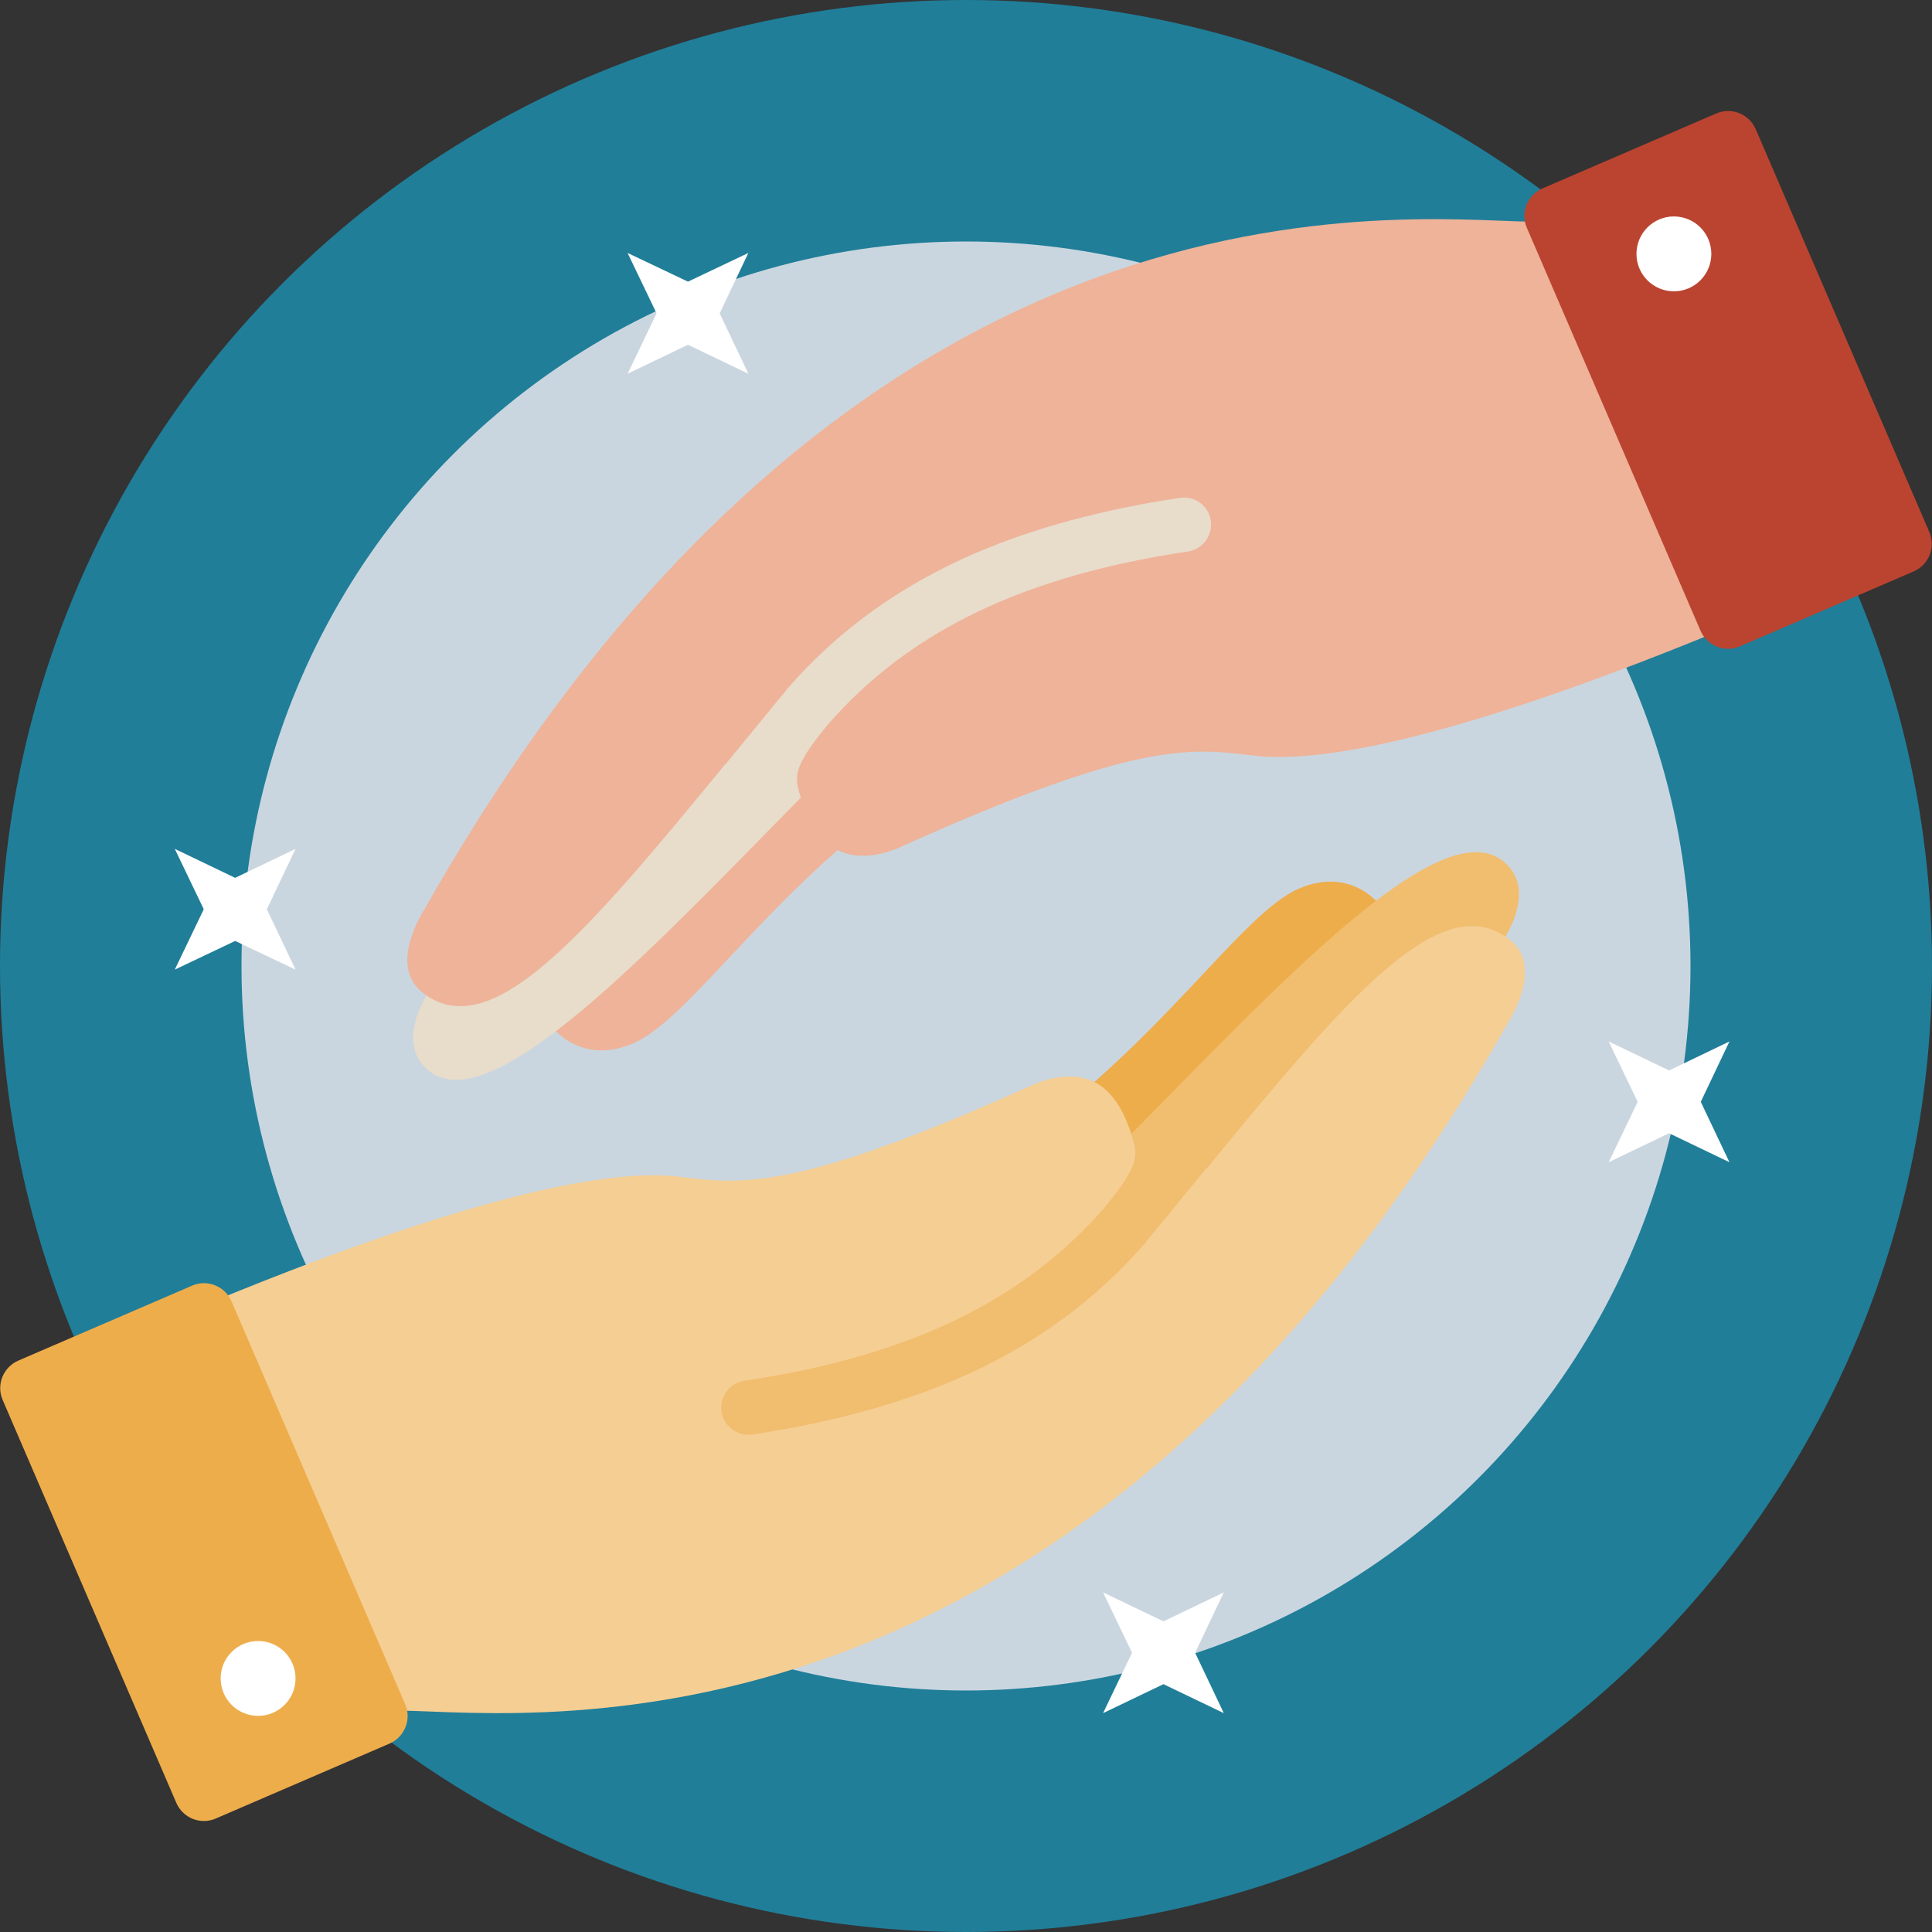 <?xml version="1.0" encoding="UTF-8"?><svg id="Layer_114" xmlns="http://www.w3.org/2000/svg" viewBox="0 0 64 64"><rect x="0" y="0" width="64" height="64" fill="#333333" stroke="none"/><defs><style>.cls-1{fill:#f5ce93;}.cls-1,.cls-2,.cls-3,.cls-4,.cls-5,.cls-6,.cls-7,.cls-8,.cls-9{stroke-width:0px;}.cls-2{fill:#bb4430;}.cls-3{fill:#f1bd6f;}.cls-4{fill:#e8dccb;}.cls-5{fill:#207e99;}.cls-6{fill:#eeb399;}.cls-7{fill:#eead4b;}.cls-8{fill:#cad6df;}.cls-9{fill:#fff;}</style></defs><g id="Edited"><g id="Group"><circle id="Oval" class="cls-5" cx="32" cy="32" r="32"/><circle id="Oval-2" class="cls-8" cx="32" cy="32" r="24"/><path id="Path" class="cls-7" d="M46.4,31.5l-3.99,4.49-6.54,7.26-15.24,5.67.49-4.82,12.71-6.35c4.68-3.27,7.28-7.48,9.19-8.31,1.76-.77,3.12.46,3.4,2.07Z"/><path id="Path-2" class="cls-3" d="M36.37,38.67c-.72.73-2.68.13-5.01,1.5,0,0-12.53,2.55-21.88,6.38-.01,0,3.24,7.51,3.24,7.51,3.37-.13,22.43,3.34,37-22.8.02-.03.03-.05.05-.08.12-.18,1.17-1.77,0-2.67-2.23-1.72-8.04,4.8-13.38,10.15Z"/><path id="Path-3" class="cls-1" d="M39.97,38.69c-.65.79-1.32,1.61-2.01,2.45,0,0,0,0,0,0,0,0,0,0,0,.01-1.69,1.95-3.75,3.45-6.28,4.54-1.95.84-4.19,1.44-6.76,1.83-.49.07-.95-.27-1.02-.76-.07-.49.27-.95.76-1.02,5.44-.81,9.24-2.64,11.94-5.75h0c1.17-1.42,1.08-1.72.91-2.31-.29-.98-.74-1.61-1.33-1.87-.88-.39-1.92.11-1.93.11-7.86,3.55-9.67,3.32-11.76,3.06-1.89-.23-6.03.27-15.38,4.11-.01,0,5.85,13.58,5.85,13.58,3.37-.13,22.27,3.25,37-22.8.01-.03,1.22-1.85.04-2.75-2.23-1.72-5.25,1.75-10.01,7.57Z"/><path id="Path-4" class="cls-7" d="M6.36,42.59l-5.75,2.48c-.51.22-.74.81-.52,1.31l5.75,13.34c.22.51.81.74,1.31.52l5.75-2.48c.51-.22.74-.81.52-1.31l-5.75-13.34c-.22-.51-.81-.74-1.31-.52Z"/><circle id="Oval-3" class="cls-9" cx="8.55" cy="55.6" r="1.24"/><path id="Path-5" class="cls-6" d="M17.6,32.5l3.99-4.49,6.54-7.26,15.24-5.67-.49,4.82-12.71,6.35c-4.68,3.27-7.28,7.48-9.19,8.31-1.76.77-3.12-.46-3.39-2.06Z"/><path id="Path-6" class="cls-4" d="M27.63,25.33c.72-.72,2.68-.13,5.01-1.5,0,0,12.53-2.55,21.88-6.38.01,0-3.24-7.51-3.24-7.51-3.37.13-22.43-3.34-37,22.8-.02.03-.03.05-.05.08-.12.18-1.16,1.77,0,2.67,2.23,1.72,8.04-4.8,13.38-10.16Z"/><path id="Path-7" class="cls-6" d="M24.03,25.32c.65-.79,1.32-1.61,2.01-2.45,0,0,0,0,0,0,0,0,0,0,0-.01,1.69-1.95,3.75-3.45,6.28-4.54,1.96-.84,4.19-1.44,6.77-1.83.49-.07.95.26,1.02.76.07.49-.27.95-.76,1.02-5.44.81-9.24,2.64-11.94,5.75h0c-1.17,1.42-1.08,1.72-.91,2.31.29.98.74,1.61,1.33,1.87.88.39,1.92-.11,1.93-.11,7.86-3.55,9.67-3.32,11.76-3.06,1.89.23,6.03-.27,15.38-4.11.01,0-5.85-13.58-5.85-13.58-3.37.13-22.27-3.25-37,22.8-.01.03-1.22,1.84-.04,2.75,2.23,1.72,5.25-1.76,10.01-7.57Z"/><path id="Path-8" class="cls-2" d="M57.64,21.41l5.75-2.48c.51-.22.74-.81.52-1.31l-5.75-13.34c-.22-.51-.81-.74-1.31-.52l-5.75,2.48c-.51.22-.74.81-.52,1.31l5.75,13.34c.22.51.81.74,1.31.52Z"/><circle id="Oval-4" class="cls-9" cx="55.45" cy="8.41" r="1.24"/><polygon id="Path-9" class="cls-9" points="20.79 8.38 21.75 10.38 20.79 12.38 22.79 11.42 24.79 12.38 23.84 10.38 24.79 8.38 22.79 9.33 20.79 8.38"/><polygon id="Path-10" class="cls-9" points="5.79 28.12 6.75 30.12 5.79 32.12 7.79 31.17 9.79 32.12 8.84 30.12 9.79 28.12 7.79 29.08 5.79 28.12"/><polygon id="Path-11" class="cls-9" points="53.29 34.5 54.25 36.5 53.29 38.5 55.29 37.54 57.29 38.5 56.34 36.5 57.29 34.5 55.29 35.46 53.29 34.5"/><polygon id="Path-12" class="cls-9" points="36.54 52.75 37.5 54.75 36.54 56.75 38.54 55.79 40.54 56.75 39.59 54.75 40.54 52.75 38.54 53.71 36.54 52.75"/></g></g></svg>